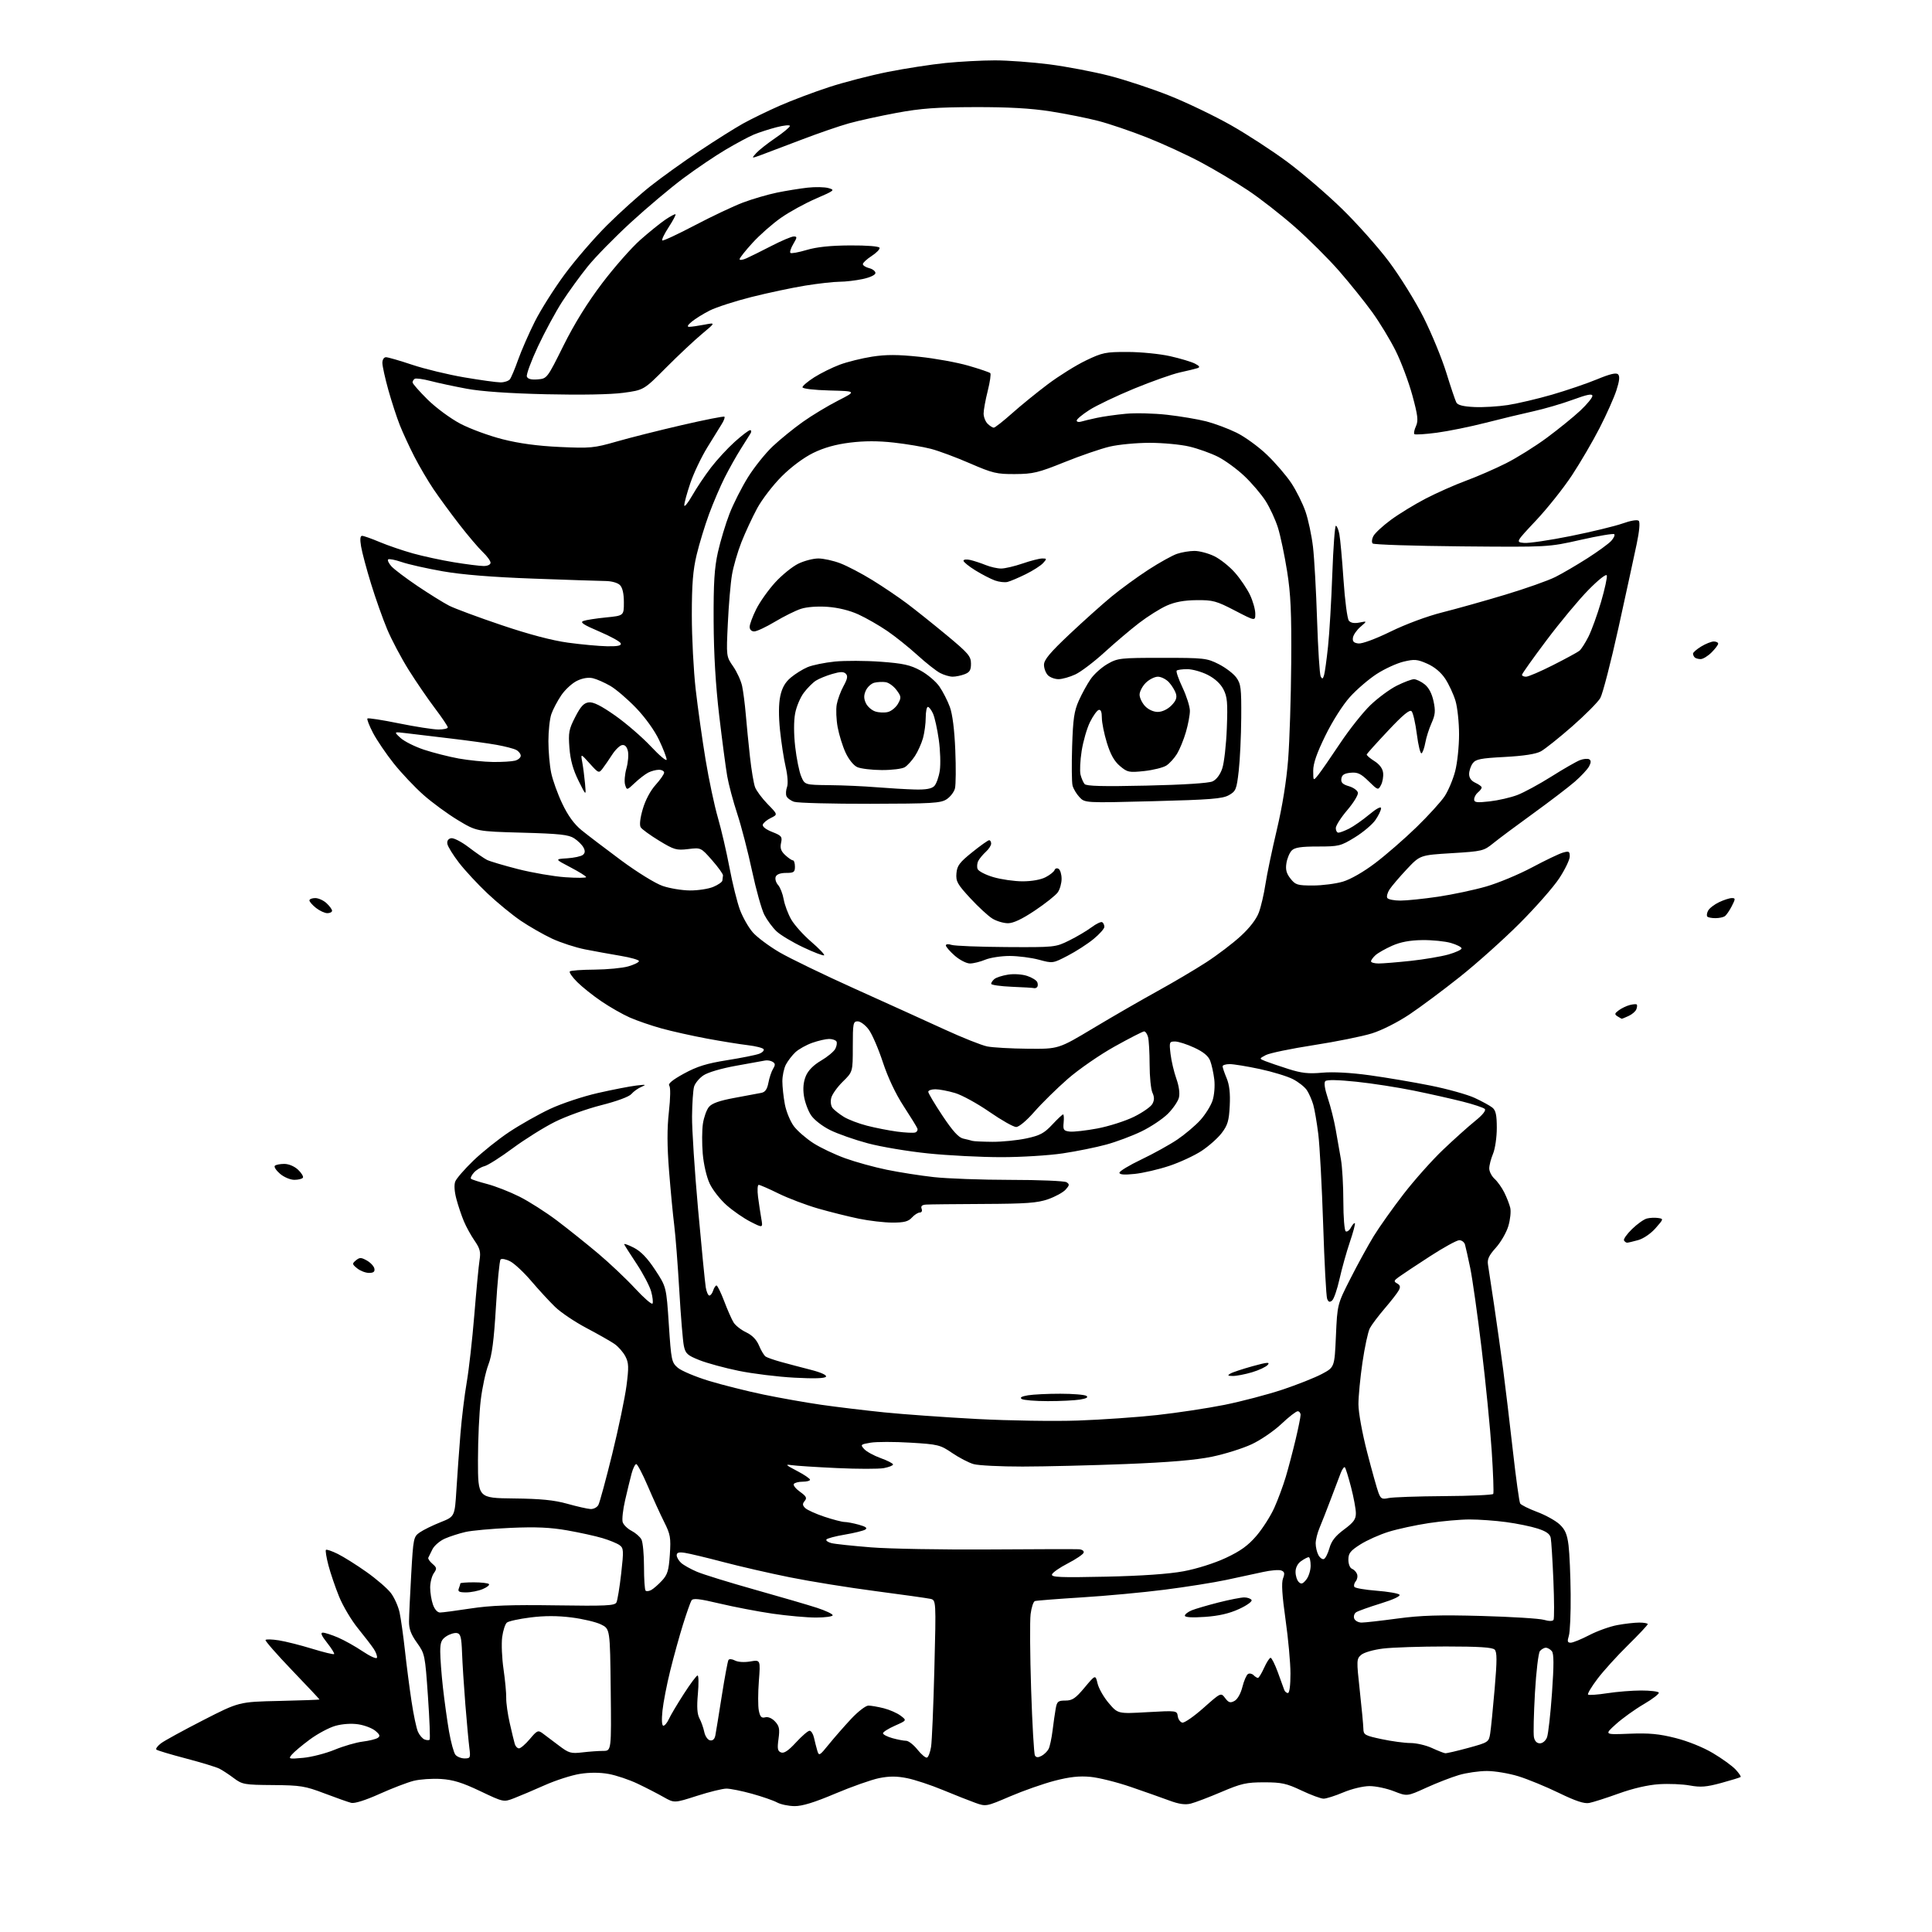 <?xml version="1.0" encoding="UTF-8" standalone="no"?>
<svg 
  version="1.1" 
  xmlns="http://www.w3.org/2000/svg" 
  xmlns:xlink="http://www.w3.org/1999/xlink" 
  xmlns:svg="http://www.w3.org/2000/svg"
  xmlns:rdf="http://www.w3.org/1999/02/22-rdf-syntax-ns#"
  xmlns:cc="http://creativecommons.org/ns#"
  xmlns:dc="http://purl.org/dc/elements/1.1/"
  viewBox="0 0 768 768"
  width="768"
  height="768"
>
<style>svg {background-color: white; }</style>"
<path stroke="none" fill="black" fill-rule="evenodd" d="M315.85,717.96C313.46,717.94 310.33,717.28 308.89,716.50C307.46,715.72 302.97,714.17 298.91,713.04C294.86,711.92 290.29,711.00 288.77,711.00C287.25,711.00 281.96,712.30 277.02,713.89C268.05,716.77 268.05,716.77 263.77,714.35C261.42,713.01 256.78,710.62 253.45,709.04C250.13,707.46 244.96,705.72 241.97,705.18C238.45,704.54 234.41,704.53 230.51,705.15C227.21,705.67 220.90,707.70 216.50,709.66C212.10,711.62 206.63,713.94 204.34,714.82C200.18,716.42 200.18,716.42 190.87,711.99C183.72,708.59 180.10,707.47 175.27,707.17C171.81,706.95 166.93,707.28 164.42,707.91C161.91,708.55 155.80,710.89 150.83,713.13C145.35,715.60 140.96,716.99 139.65,716.67C138.47,716.38 133.68,714.69 129.00,712.91C121.23,709.96 119.48,709.68 108.50,709.59C97.18,709.51 96.30,709.35 93.00,706.88C91.08,705.43 88.49,703.73 87.25,703.09C86.01,702.45 80.00,700.62 73.88,699.01C67.77,697.41 62.48,695.82 62.15,695.48C61.81,695.14 62.65,694.02 64.01,692.98C65.38,691.95 72.92,687.82 80.77,683.80C95.03,676.50 95.03,676.50 111.02,676.15C119.81,675.95 127.00,675.69 127.00,675.56C127.00,675.44 122.09,670.21 116.08,663.95C110.07,657.68 105.33,652.27 105.55,651.92C105.76,651.57 108.14,651.64 110.82,652.06C113.50,652.48 119.45,653.98 124.04,655.39C128.63,656.80 132.57,657.76 132.81,657.52C133.05,657.29 131.80,655.27 130.04,653.05C127.79,650.20 127.28,649.00 128.33,649.00C129.16,649.00 131.88,649.88 134.38,650.95C136.88,652.02 141.30,654.50 144.21,656.46C147.12,658.41 149.65,659.55 149.84,658.98C150.03,658.40 149.48,656.85 148.61,655.52C147.74,654.19 144.90,650.50 142.31,647.31C139.71,644.13 136.33,638.44 134.80,634.69C133.27,630.93 131.36,625.31 130.55,622.22C129.74,619.12 129.30,616.37 129.56,616.10C129.83,615.84 131.95,616.56 134.27,617.71C136.60,618.86 141.73,622.08 145.68,624.88C149.63,627.67 154.00,631.44 155.38,633.25C156.76,635.06 158.32,638.56 158.85,641.02C159.37,643.48 160.32,650.23 160.96,656.00C161.59,661.77 162.77,670.89 163.58,676.25C164.38,681.61 165.54,687.10 166.16,688.44C166.77,689.79 167.95,691.15 168.78,691.47C169.61,691.79 170.51,691.82 170.78,691.55C171.05,691.28 170.75,683.51 170.11,674.28C168.97,657.81 168.89,657.42 165.75,653.02C163.37,649.70 162.55,647.49 162.59,644.52C162.61,642.31 163.01,633.84 163.47,625.71C164.29,611.34 164.39,610.86 166.91,609.13C168.33,608.14 172.04,606.33 175.14,605.10C180.77,602.86 180.77,602.86 181.43,592.18C181.80,586.31 182.51,576.33 183.03,570.00C183.54,563.67 184.67,554.45 185.53,549.50C186.39,544.55 187.75,532.48 188.55,522.68C189.35,512.87 190.28,503.08 190.63,500.92C191.15,497.69 190.80,496.31 188.68,493.24C187.25,491.18 185.33,487.70 184.41,485.50C183.48,483.30 182.14,479.32 181.43,476.65C180.63,473.67 180.45,470.97 180.98,469.65C181.44,468.47 184.68,464.74 188.16,461.38C191.65,458.01 198.06,452.88 202.42,449.98C206.77,447.09 214.09,442.95 218.68,440.80C223.29,438.64 231.82,435.81 237.70,434.48C243.56,433.15 250.42,431.82 252.93,431.52C256.76,431.06 257.09,431.14 255.00,432.03C253.62,432.61 251.82,433.90 251.00,434.88C250.11,435.95 245.25,437.75 239.00,439.33C233.22,440.79 224.90,443.79 220.50,446.00C216.10,448.21 208.57,452.93 203.77,456.48C198.97,460.04 193.94,463.23 192.59,463.57C191.25,463.90 189.37,465.04 188.41,466.10C187.46,467.15 186.93,468.27 187.24,468.58C187.55,468.89 190.44,469.82 193.65,470.66C196.87,471.50 202.63,473.75 206.46,475.67C210.28,477.58 217.03,481.89 221.46,485.24C225.88,488.58 233.23,494.46 237.78,498.29C242.33,502.13 248.94,508.37 252.45,512.17C255.96,515.96 259.08,518.67 259.38,518.19C259.68,517.71 259.44,515.55 258.85,513.41C258.26,511.26 255.68,506.35 253.14,502.50C250.59,498.65 248.34,495.13 248.14,494.67C247.94,494.22 249.63,494.79 251.88,495.94C254.76,497.41 257.30,500.04 260.43,504.79C264.88,511.55 264.88,511.55 265.87,526.51C266.81,540.79 266.97,541.58 269.43,543.70C270.86,544.92 276.40,547.26 281.76,548.90C287.12,550.53 296.90,552.99 303.50,554.36C310.10,555.73 320.45,557.56 326.50,558.43C332.55,559.30 343.80,560.65 351.50,561.44C359.20,562.22 375.85,563.41 388.50,564.08C401.15,564.74 419.15,565.02 428.50,564.69C437.85,564.36 452.02,563.38 460.00,562.50C467.98,561.62 480.02,559.80 486.76,558.45C493.50,557.09 503.85,554.37 509.76,552.41C515.67,550.44 522.75,547.63 525.50,546.16C530.50,543.50 530.50,543.50 531.05,531.00C531.61,518.50 531.61,518.50 536.81,508.27C539.66,502.64 543.83,495.05 546.06,491.40C548.30,487.75 553.65,480.21 557.96,474.63C562.27,469.06 569.34,461.12 573.68,457.00C578.01,452.88 583.72,447.76 586.36,445.63C589.36,443.22 590.81,441.41 590.22,440.82C589.71,440.31 585.73,438.98 581.39,437.89C577.05,436.79 568.33,434.83 562.00,433.54C555.67,432.25 545.39,430.65 539.14,430.00C531.96,429.25 527.44,429.16 526.83,429.77C526.23,430.37 526.61,432.88 527.85,436.61C528.94,439.85 530.34,445.43 530.96,449.00C531.58,452.57 532.52,457.94 533.05,460.92C533.57,463.90 534.00,471.41 534.00,477.61C534.00,483.81 534.43,489.15 534.95,489.47C535.47,489.79 536.41,489.10 537.03,487.94C537.65,486.78 538.35,486.02 538.58,486.25C538.81,486.47 537.91,489.86 536.58,493.76C535.26,497.66 533.42,504.24 532.49,508.38C531.57,512.52 530.24,516.39 529.53,516.98C528.57,517.78 528.06,517.60 527.56,516.29C527.18,515.32 526.47,502.06 525.98,486.83C525.48,471.60 524.61,455.40 524.04,450.82C523.47,446.24 522.57,440.98 522.04,439.13C521.50,437.27 520.37,434.69 519.52,433.39C518.67,432.09 516.15,430.10 513.92,428.96C511.70,427.83 505.78,426.02 500.76,424.95C495.74,423.88 490.37,423.00 488.82,423.00C487.27,423.00 486.00,423.40 486.00,423.88C486.00,424.36 486.72,426.48 487.60,428.58C488.71,431.25 489.09,434.57 488.84,439.55C488.54,445.52 488.02,447.29 485.65,450.39C484.10,452.43 480.50,455.62 477.66,457.49C474.82,459.36 469.03,462.05 464.79,463.46C460.55,464.87 454.36,466.31 451.04,466.65C446.89,467.09 445.00,466.94 445.00,466.17C445.00,465.56 448.94,463.18 453.75,460.89C458.56,458.59 464.99,455.03 468.04,452.97C471.08,450.90 475.19,447.43 477.17,445.24C479.14,443.05 481.32,439.57 482.00,437.49C482.70,435.39 483.00,431.69 482.70,429.11C482.39,426.58 481.67,423.24 481.08,421.71C480.34,419.77 478.41,418.17 474.76,416.47C471.87,415.12 468.42,414.02 467.11,414.01C464.83,414.00 464.75,414.23 465.31,418.97C465.63,421.71 466.67,426.12 467.61,428.77C468.67,431.74 469.06,434.63 468.64,436.32C468.26,437.82 466.27,440.73 464.21,442.78C462.15,444.82 457.45,447.96 453.77,449.74C450.08,451.53 443.79,453.89 439.78,454.98C435.78,456.08 428.00,457.66 422.50,458.48C417.00,459.31 405.98,459.99 398.00,459.99C390.02,459.99 376.98,459.33 369.00,458.51C361.02,457.70 350.23,455.89 345.00,454.49C339.77,453.10 333.02,450.73 330.00,449.23C326.85,447.66 323.59,445.13 322.37,443.28C321.19,441.50 319.94,438.05 319.57,435.61C319.12,432.65 319.38,430.03 320.33,427.75C321.26,425.52 323.36,423.39 326.36,421.63C328.89,420.15 331.44,418.04 332.03,416.95C332.61,415.85 332.82,414.52 332.49,413.98C332.15,413.44 330.84,413.00 329.57,413.00C328.29,413.00 325.30,413.69 322.90,414.53C320.51,415.38 317.49,417.06 316.18,418.28C314.88,419.50 313.18,421.72 312.40,423.20C311.63,424.69 311.00,427.66 311.00,429.81C311.00,431.97 311.45,436.11 312.00,439.03C312.56,441.94 314.19,445.87 315.62,447.75C317.06,449.63 320.55,452.65 323.37,454.45C326.19,456.26 331.88,458.95 336.00,460.44C340.12,461.93 347.55,463.98 352.50,464.99C357.45,466.01 365.87,467.33 371.21,467.92C376.55,468.51 390.28,469.01 401.71,469.02C413.14,469.02 423.16,469.45 423.96,469.95C425.21,470.75 425.16,471.17 423.59,472.90C422.59,474.01 419.46,475.72 416.63,476.71C412.38,478.19 407.97,478.52 391.00,478.59C379.73,478.64 369.44,478.75 368.14,478.84C366.49,478.95 365.96,479.45 366.36,480.50C366.69,481.36 366.38,482.00 365.62,482.00C364.90,482.00 363.50,482.90 362.50,484.00C361.08,485.57 359.42,486.00 354.80,486.00C351.56,486.00 345.52,485.30 341.36,484.44C337.21,483.58 329.91,481.76 325.15,480.39C320.39,479.01 313.35,476.34 309.49,474.45C305.64,472.55 302.09,471.00 301.60,471.00C301.12,471.00 301.00,473.14 301.33,475.75C301.67,478.36 302.25,482.23 302.62,484.34C303.29,488.18 303.29,488.18 298.40,485.69C295.70,484.33 291.42,481.37 288.87,479.12C286.32,476.88 283.28,473.00 282.11,470.50C280.88,467.90 279.71,462.83 279.35,458.62C279.01,454.59 279.04,449.21 279.42,446.68C279.80,444.16 280.87,441.16 281.80,440.04C283.01,438.58 285.97,437.53 292.00,436.42C296.68,435.56 301.46,434.66 302.64,434.43C304.18,434.13 304.96,433.01 305.46,430.39C305.83,428.39 306.67,425.90 307.32,424.85C308.25,423.34 308.21,422.76 307.14,422.09C306.39,421.63 305.04,421.39 304.14,421.57C303.24,421.75 298.03,422.69 292.58,423.66C286.78,424.70 281.39,426.28 279.62,427.48C277.95,428.60 276.27,430.64 275.89,432.01C275.51,433.38 275.15,438.66 275.10,443.74C275.04,448.82 276.13,465.47 277.50,480.74C278.88,496.01 280.25,509.96 280.55,511.75C280.85,513.54 281.49,515.00 281.98,515.00C282.47,515.00 283.15,514.10 283.50,513.00C283.85,511.90 284.44,511.00 284.82,511.00C285.20,511.00 286.57,513.81 287.88,517.25C289.18,520.69 290.86,524.49 291.61,525.70C292.36,526.91 294.61,528.67 296.61,529.62C299.04,530.77 300.74,532.54 301.74,534.92C302.55,536.89 303.74,538.84 304.36,539.26C304.99,539.68 307.75,540.64 310.50,541.40C313.25,542.16 318.53,543.55 322.24,544.50C326.31,545.54 328.73,546.63 328.34,547.25C327.92,547.94 323.61,548.07 315.78,547.65C309.22,547.30 299.29,546.08 293.70,544.94C288.11,543.80 281.07,541.88 278.05,540.68C273.22,538.76 272.49,538.09 271.84,535.00C271.44,533.08 270.62,523.17 270.03,513.00C269.44,502.82 268.53,491.12 268.01,487.00C267.49,482.88 266.57,473.18 265.96,465.45C265.17,455.47 265.15,448.68 265.89,442.02C266.52,436.43 266.58,432.19 266.04,431.55C265.44,430.82 267.37,429.24 271.86,426.78C277.12,423.91 280.86,422.75 289.00,421.45C294.72,420.54 300.46,419.39 301.76,418.90C303.06,418.41 303.86,417.58 303.54,417.07C303.23,416.56 300.39,415.84 297.23,415.47C294.08,415.10 286.77,413.92 281.00,412.85C275.23,411.77 267.13,409.97 263.00,408.83C258.88,407.69 253.18,405.73 250.33,404.47C247.48,403.21 242.41,400.32 239.06,398.04C235.71,395.77 231.38,392.31 229.42,390.35C227.47,388.40 226.16,386.51 226.52,386.15C226.87,385.79 231.29,385.47 236.33,385.44C241.38,385.40 247.41,384.82 249.75,384.15C252.09,383.47 254.00,382.53 254.00,382.05C254.00,381.57 250.74,380.64 246.75,379.97C242.76,379.30 236.39,378.15 232.59,377.40C228.80,376.65 222.87,374.72 219.42,373.11C215.97,371.49 210.38,368.29 207.00,366.00C203.62,363.70 197.68,358.83 193.80,355.17C189.92,351.51 184.82,346.01 182.46,342.95C180.10,339.89 178.02,336.52 177.84,335.48C177.62,334.27 178.16,333.44 179.30,333.20C180.30,333.00 183.43,334.60 186.30,336.79C189.16,338.97 192.43,341.23 193.56,341.81C194.70,342.39 200.29,344.05 205.98,345.50C211.68,346.94 220.09,348.39 224.67,348.71C229.25,349.03 233.00,349.01 233.00,348.66C233.00,348.31 230.19,346.56 226.75,344.76C220.50,341.50 220.50,341.50 225.47,341.19C228.21,341.01 231.01,340.40 231.70,339.83C232.60,339.09 232.67,338.25 231.94,336.89C231.39,335.85 229.73,334.21 228.26,333.25C226.06,331.80 222.48,331.41 207.52,331.00C189.44,330.50 189.44,330.50 181.99,326.00C177.89,323.52 171.73,319.01 168.30,315.96C164.86,312.91 159.57,307.31 156.54,303.51C153.51,299.70 149.80,294.24 148.29,291.36C146.78,288.48 145.78,285.89 146.06,285.61C146.34,285.33 151.95,286.20 158.53,287.54C165.12,288.88 172.19,289.98 174.25,289.99C176.31,290.00 178.00,289.62 178.00,289.15C178.00,288.68 175.72,285.29 172.93,281.60C170.14,277.92 165.43,271.04 162.46,266.31C159.50,261.58 155.64,254.29 153.89,250.11C152.14,245.92 149.25,237.78 147.48,232.00C145.70,226.22 143.93,219.59 143.54,217.25C143.05,214.36 143.18,213.00 143.94,213.00C144.56,213.00 147.70,214.11 150.92,215.47C154.14,216.82 160.09,218.86 164.14,219.99C168.19,221.12 175.55,222.71 180.50,223.52C185.45,224.33 190.74,224.99 192.25,225.00C193.86,225.00 195.00,224.45 195.00,223.69C195.00,222.96 193.61,221.05 191.90,219.44C190.20,217.82 186.02,212.90 182.61,208.50C179.20,204.10 174.58,197.80 172.35,194.50C170.12,191.20 166.68,185.35 164.71,181.50C162.73,177.65 160.14,172.03 158.93,169.00C157.73,165.97 155.68,159.68 154.37,155.01C153.07,150.34 152.00,145.50 152.00,144.26C152.00,142.96 152.61,142.00 153.44,142.00C154.24,142.00 158.91,143.35 163.84,145.00C168.76,146.65 178.06,148.90 184.49,150.00C190.93,151.10 197.45,152.00 198.98,152.00C200.50,152.00 202.18,151.44 202.71,150.75C203.23,150.06 204.70,146.57 205.96,143.00C207.23,139.43 210.19,132.64 212.55,127.93C214.91,123.21 220.31,114.66 224.56,108.93C228.80,103.19 236.38,94.43 241.39,89.45C246.40,84.47 254.10,77.54 258.50,74.05C262.90,70.56 271.68,64.26 278.00,60.05C284.32,55.83 292.13,50.92 295.34,49.13C298.55,47.35 305.11,44.15 309.90,42.04C314.70,39.93 323.55,36.59 329.56,34.63C335.58,32.66 346.12,29.94 353.00,28.57C359.88,27.21 370.16,25.62 375.86,25.04C381.55,24.47 390.40,24.00 395.51,24.00C400.63,24.00 410.37,24.72 417.16,25.59C423.95,26.47 434.68,28.51 441.00,30.13C447.32,31.75 458.12,35.33 465.00,38.08C471.88,40.83 482.77,46.07 489.22,49.71C495.67,53.36 505.79,59.94 511.72,64.35C517.65,68.75 527.39,77.11 533.37,82.93C539.35,88.74 547.79,98.22 552.13,104.00C556.46,109.78 562.64,119.73 565.86,126.12C569.07,132.51 573.15,142.41 574.92,148.12C576.68,153.83 578.49,159.18 578.92,160.00C579.46,161.04 581.66,161.59 586.02,161.80C589.49,161.97 595.51,161.61 599.41,161.01C603.31,160.40 611.23,158.54 617.00,156.87C622.77,155.19 630.80,152.46 634.83,150.79C639.99,148.65 642.46,148.06 643.21,148.81C643.96,149.56 643.76,151.44 642.54,155.19C641.59,158.11 638.60,164.82 635.89,170.09C633.19,175.37 628.24,183.84 624.90,188.91C621.55,193.99 615.15,202.04 610.66,206.82C602.50,215.50 602.50,215.50 605.84,215.82C607.67,216.00 616.00,214.77 624.34,213.09C632.68,211.41 641.98,209.16 645.00,208.09C648.31,206.91 650.87,206.50 651.43,207.04C651.99,207.60 651.68,211.16 650.61,216.23C649.66,220.78 646.40,235.75 643.38,249.50C640.35,263.25 637.09,275.84 636.14,277.49C635.19,279.13 630.15,284.20 624.95,288.76C619.75,293.31 614.16,297.77 612.52,298.67C610.52,299.75 605.78,300.49 598.19,300.90C588.53,301.41 586.63,301.79 585.42,303.44C584.64,304.51 584.00,306.43 584.00,307.71C584.00,309.23 584.87,310.44 586.50,311.18C587.88,311.81 589.00,312.64 589.00,313.04C589.00,313.43 588.33,314.32 587.50,315.00C586.67,315.68 586.00,316.92 586.00,317.75C586.00,319.01 587.03,319.14 592.17,318.56C595.56,318.18 600.50,317.04 603.14,316.04C605.79,315.03 611.90,311.72 616.72,308.68C621.55,305.63 626.66,302.70 628.08,302.16C629.50,301.62 631.15,301.48 631.75,301.84C632.52,302.32 632.49,303.14 631.67,304.67C631.02,305.85 628.48,308.59 626.00,310.74C623.52,312.89 616.10,318.56 609.50,323.34C602.90,328.11 595.74,333.45 593.59,335.20C589.81,338.27 589.24,338.41 577.09,339.15C564.50,339.92 564.50,339.92 559.22,345.53C556.32,348.62 553.25,352.22 552.39,353.53C551.53,354.84 551.12,356.38 551.47,356.96C551.83,357.53 554.17,358.00 556.68,358.00C559.19,358.00 565.94,357.30 571.68,356.45C577.42,355.60 586.03,353.77 590.81,352.39C595.59,351.01 603.77,347.60 609.00,344.81C614.23,342.02 619.74,339.38 621.25,338.94C623.69,338.23 624.00,338.40 624.00,340.46C624.00,341.73 622.12,345.64 619.82,349.14C617.52,352.64 610.43,360.70 604.07,367.06C597.71,373.42 587.07,382.95 580.42,388.24C573.78,393.53 564.72,400.28 560.28,403.25C555.63,406.36 549.30,409.56 545.35,410.79C541.58,411.97 531.17,414.07 522.20,415.46C513.24,416.85 504.69,418.62 503.20,419.40C500.50,420.82 500.50,420.82 503.00,421.82C504.38,422.37 508.48,423.77 512.13,424.93C517.41,426.61 520.14,426.91 525.63,426.41C529.95,426.02 536.95,426.40 544.50,427.44C551.10,428.35 562.00,430.20 568.72,431.55C575.44,432.90 583.32,435.10 586.22,436.44C589.12,437.79 592.29,439.52 593.25,440.30C594.60,441.40 595.00,443.25 595.00,448.39C595.00,452.06 594.33,456.68 593.50,458.65C592.67,460.63 592.00,463.24 592.00,464.47C592.00,465.69 592.95,467.55 594.11,468.60C595.26,469.64 597.00,472.07 597.96,474.00C598.93,475.93 600.00,478.68 600.35,480.13C600.69,481.57 600.35,484.85 599.58,487.41C598.81,489.97 596.57,493.84 594.61,496.01C591.85,499.07 591.15,500.59 591.50,502.73C591.76,504.25 592.86,511.57 593.96,519.00C595.06,526.42 596.67,537.90 597.54,544.50C598.41,551.10 600.13,565.52 601.37,576.54C602.61,587.56 603.92,597.06 604.29,597.66C604.66,598.25 607.69,599.76 611.02,601.01C614.35,602.25 618.37,604.48 619.95,605.95C622.18,608.03 622.97,609.88 623.52,614.29C623.91,617.41 624.29,626.16 624.36,633.73C624.44,641.30 624.11,648.74 623.64,650.25C622.95,652.46 623.10,653.00 624.38,653.00C625.25,653.00 628.56,651.65 631.74,650.00C634.91,648.35 639.92,646.55 642.89,646.00C645.85,645.45 649.79,645.00 651.64,645.00C653.49,645.00 655.00,645.28 655.00,645.62C655.00,645.97 651.46,649.73 647.14,653.99C642.81,658.24 637.35,664.27 635.00,667.39C632.64,670.50 630.97,673.31 631.28,673.62C631.59,673.92 635.00,673.69 638.86,673.09C642.72,672.49 648.81,672.00 652.38,672.00C655.96,672.00 659.11,672.37 659.39,672.82C659.67,673.27 656.99,675.35 653.43,677.43C649.87,679.51 644.88,683.10 642.34,685.40C637.71,689.58 637.71,689.58 647.70,689.18C655.56,688.87 659.48,689.23 666.04,690.89C670.96,692.13 677.08,694.60 680.94,696.91C684.55,699.05 688.59,701.98 689.92,703.40C691.25,704.83 692.15,706.17 691.92,706.38C691.69,706.60 688.23,707.66 684.24,708.75C678.33,710.36 676.01,710.54 671.74,709.76C668.86,709.23 663.35,709.00 659.50,709.25C655.09,709.53 649.16,710.90 643.50,712.94C638.55,714.73 633.25,716.42 631.73,716.71C629.75,717.08 626.34,715.95 619.69,712.72C614.59,710.24 607.35,707.26 603.60,706.10C599.86,704.95 594.22,704.00 591.08,704.00C587.93,704.00 582.92,704.72 579.93,705.61C576.94,706.49 571.09,708.76 566.93,710.66C559.36,714.11 559.36,714.11 554.14,712.06C551.27,710.93 546.90,710.00 544.43,710.00C541.89,710.00 537.36,711.09 534.00,712.50C530.73,713.88 527.20,715.00 526.14,715.00C525.09,715.00 521.14,713.54 517.36,711.75C511.40,708.93 509.45,708.50 502.50,708.50C495.45,708.50 493.43,708.96 485.50,712.34C480.55,714.45 475.08,716.53 473.35,716.96C471.11,717.52 468.67,717.17 464.85,715.75C461.91,714.66 455.00,712.22 449.50,710.33C444.00,708.44 436.79,706.64 433.47,706.33C429.05,705.91 425.25,706.32 419.26,707.87C414.76,709.04 406.78,711.84 401.53,714.09C392.08,718.14 391.94,718.17 387.74,716.67C385.41,715.84 379.61,713.54 374.84,711.57C370.08,709.59 363.67,707.47 360.59,706.85C356.48,706.02 353.54,706.02 349.47,706.83C346.43,707.45 338.59,710.21 332.06,712.97C323.75,716.49 318.89,717.99 315.85,717.96zM120.50,698.77C123.80,698.47 129.43,697.03 133.00,695.56C136.57,694.09 141.59,692.63 144.15,692.32C146.70,692.00 149.40,691.34 150.15,690.85C151.22,690.14 151.03,689.56 149.21,688.03C147.95,686.98 144.89,685.81 142.42,685.44C139.71,685.03 136.11,685.27 133.35,686.04C130.84,686.74 126.25,689.19 123.14,691.49C120.04,693.78 116.83,696.48 116.00,697.49C114.57,699.23 114.77,699.29 120.50,698.77zM184.68,699.00C186.97,699.00 187.09,698.74 186.57,694.75C186.27,692.41 185.56,684.65 184.98,677.50C184.41,670.35 183.82,661.13 183.67,657.00C183.44,650.80 183.09,649.45 181.65,649.17C180.69,648.99 178.80,649.56 177.45,650.44C175.45,651.75 175.00,652.87 175.00,656.56C175.00,659.05 175.48,665.45 176.07,670.79C176.67,676.13 177.76,684.02 178.50,688.31C179.25,692.61 180.40,696.77 181.05,697.56C181.71,698.35 183.34,699.00 184.68,699.00zM368.49,698.67C369.03,698.49 369.76,696.58 370.11,694.42C370.46,692.26 371.05,678.25 371.43,663.28C372.12,636.07 372.12,636.07 369.81,635.56C368.54,635.28 358.73,633.90 348.00,632.49C337.27,631.09 321.98,628.62 314.00,627.01C306.02,625.41 294.10,622.67 287.50,620.93C280.90,619.19 274.04,617.55 272.25,617.28C269.85,616.91 269.00,617.16 269.00,618.24C269.00,619.04 269.79,620.40 270.75,621.27C271.71,622.14 274.52,623.72 277.00,624.78C279.48,625.84 289.82,629.04 300.00,631.90C310.18,634.76 321.31,638.01 324.75,639.13C328.19,640.25 331.00,641.58 331.00,642.08C331.00,642.59 328.02,643.00 324.38,643.00C320.74,643.00 312.97,642.30 307.13,641.46C301.28,640.61 291.81,638.79 286.07,637.43C277.89,635.49 275.48,635.23 274.87,636.22C274.44,636.91 272.92,641.23 271.49,645.81C270.06,650.39 267.78,658.62 266.43,664.10C265.07,669.58 263.68,676.75 263.34,680.03C262.96,683.69 263.09,686.00 263.70,686.00C264.24,686.00 265.22,684.82 265.88,683.37C266.53,681.93 269.19,677.44 271.79,673.41C274.38,669.37 276.86,666.05 277.29,666.03C277.73,666.01 277.78,669.30 277.42,673.34C276.95,678.55 277.13,681.37 278.05,683.09C278.76,684.41 279.62,686.85 279.96,688.49C280.31,690.16 281.32,691.63 282.25,691.81C283.35,692.02 284.08,691.33 284.37,689.82C284.62,688.54 285.76,681.48 286.92,674.13C288.08,666.78 289.27,660.37 289.57,659.88C289.88,659.38 291.01,659.47 292.14,660.07C293.32,660.70 295.84,660.87 298.23,660.46C302.31,659.77 302.31,659.77 301.66,668.27C301.30,672.95 301.29,678.21 301.64,679.97C302.15,682.48 302.69,683.05 304.18,682.66C305.33,682.36 306.88,683.02 308.10,684.33C309.78,686.13 310.01,687.30 309.47,691.25C308.93,695.15 309.11,696.11 310.49,696.63C311.67,697.09 313.43,695.90 316.42,692.64C318.77,690.09 321.19,688.00 321.82,688.00C322.45,688.00 323.23,689.24 323.57,690.75C323.90,692.26 324.49,694.56 324.87,695.86C325.55,698.13 325.74,698.02 329.52,693.36C331.68,690.69 335.67,686.14 338.37,683.25C341.08,680.36 344.15,678.00 345.20,678.00C346.25,678.00 349.00,678.48 351.31,679.06C353.61,679.64 356.62,680.96 358.00,682.00C360.50,683.89 360.50,683.89 355.75,685.99C353.14,687.15 351.00,688.50 351.00,689.00C351.00,689.50 352.69,690.37 354.75,690.95C356.81,691.52 359.27,691.99 360.21,691.99C361.15,692.00 363.17,693.57 364.71,695.50C366.24,697.42 367.94,698.85 368.49,698.67zM414.04,697.98C415.09,697.42 416.35,696.18 416.84,695.23C417.33,694.28 418.03,691.02 418.40,688.00C418.77,684.98 419.33,681.04 419.65,679.25C420.16,676.36 420.58,676.00 423.52,676.00C426.26,676.00 427.54,675.14 431.14,670.83C435.46,665.67 435.46,665.67 436.31,669.25C436.78,671.21 438.79,674.73 440.78,677.05C444.39,681.28 444.39,681.28 456.12,680.61C467.78,679.96 467.86,679.97 468.18,682.22C468.35,683.46 469.18,684.61 470.01,684.77C470.84,684.92 474.63,682.29 478.42,678.92C485.33,672.79 485.33,672.79 487.01,675.01C488.39,676.84 489.05,677.05 490.72,676.15C491.92,675.51 493.20,673.25 493.87,670.59C494.49,668.13 495.49,665.82 496.09,665.45C496.68,665.08 497.68,665.28 498.29,665.89C498.90,666.50 499.69,667.00 500.05,667.00C500.40,667.00 501.51,665.20 502.50,663.00C503.49,660.80 504.65,659.00 505.08,659.00C505.51,659.00 506.80,661.59 507.96,664.75C509.12,667.91 510.26,671.06 510.50,671.75C510.74,672.44 511.40,673.00 511.97,673.00C512.59,673.00 512.99,669.92 512.98,665.25C512.98,660.99 512.09,651.31 511.01,643.74C509.65,634.13 509.35,629.21 510.02,627.45C510.78,625.44 510.64,624.80 509.32,624.29C508.41,623.94 505.15,624.21 502.08,624.89C499.01,625.57 492.43,626.99 487.46,628.04C482.48,629.10 471.46,630.85 462.96,631.93C454.46,633.02 439.62,634.40 430.00,634.99C420.38,635.59 412.00,636.25 411.39,636.45C410.78,636.66 410.01,639.01 409.68,641.66C409.35,644.32 409.44,657.80 409.89,671.61C410.34,685.41 411.02,697.23 411.41,697.86C411.91,698.67 412.68,698.71 414.04,697.98zM231.50,696.60C234.25,696.28 237.97,696.01 239.77,696.01C243.04,696.00 243.04,696.00 242.77,671.75C242.50,647.50 242.50,647.50 238.90,645.74C236.93,644.77 231.64,643.52 227.15,642.96C221.61,642.26 216.40,642.26 210.87,642.96C206.39,643.52 202.17,644.44 201.49,645.01C200.81,645.57 199.97,648.17 199.62,650.79C199.28,653.41 199.52,659.14 200.16,663.52C200.80,667.91 201.28,673.08 201.23,675.00C201.19,676.92 201.82,681.42 202.64,685.00C203.45,688.58 204.35,692.29 204.63,693.25C204.91,694.21 205.67,695.00 206.32,695.00C206.97,695.00 208.90,693.33 210.62,691.29C213.49,687.87 213.89,687.69 215.72,689.04C216.81,689.84 219.68,692.01 222.10,693.84C226.12,696.90 226.93,697.14 231.50,696.60zM574.50,696.94C575.05,697.00 579.17,696.04 583.65,694.82C591.63,692.64 591.82,692.52 592.37,689.11C592.68,687.19 593.48,679.17 594.15,671.30C595.12,659.95 595.11,656.71 594.14,655.74C593.25,654.85 587.81,654.50 574.70,654.50C564.69,654.50 553.47,654.87 549.76,655.33C545.98,655.79 542.18,656.89 541.09,657.83C539.23,659.44 539.21,659.96 540.53,672.00C541.29,678.88 541.93,685.69 541.96,687.15C542.00,689.62 542.48,689.90 549.25,691.34C553.24,692.19 558.39,692.88 560.69,692.88C563.00,692.88 566.82,693.76 569.19,694.85C571.56,695.94 573.95,696.88 574.50,696.94zM612.14,693.00C613.23,693.00 614.44,691.98 614.96,690.61C615.46,689.30 616.35,681.36 616.94,672.97C617.73,661.72 617.71,657.36 616.88,656.36C616.26,655.61 615.19,655.00 614.50,655.00C613.81,655.00 612.75,655.60 612.14,656.33C611.54,657.05 610.65,664.50 610.17,672.86C609.69,681.23 609.50,689.18 609.76,690.54C610.07,692.13 610.91,693.00 612.14,693.00zM541.26,645.00C542.54,645.00 548.96,644.28 555.54,643.39C564.90,642.13 572.17,641.91 589.00,642.37C600.83,642.70 611.96,643.39 613.74,643.91C615.72,644.49 617.19,644.49 617.55,643.92C617.86,643.41 617.84,636.36 617.50,628.25C617.16,620.14 616.68,612.52 616.44,611.33C616.13,609.77 614.66,608.73 611.25,607.63C608.64,606.78 602.98,605.62 598.68,605.05C594.38,604.47 587.85,604.00 584.18,604.01C580.50,604.01 573.23,604.66 568.00,605.45C562.77,606.24 555.58,607.80 552.00,608.91C548.42,610.02 543.36,612.28 540.75,613.94C536.78,616.46 536.00,617.46 536.00,620.01C536.00,621.73 536.62,623.30 537.42,623.61C538.21,623.91 539.11,624.85 539.44,625.70C539.77,626.56 539.54,627.85 538.93,628.58C538.32,629.31 538.08,630.31 538.38,630.81C538.68,631.30 542.63,631.98 547.15,632.33C551.67,632.68 555.78,633.38 556.29,633.89C556.86,634.46 553.97,635.82 548.86,637.40C544.26,638.82 539.87,640.39 539.10,640.89C538.34,641.39 537.99,642.52 538.32,643.40C538.66,644.28 539.98,645.00 541.26,645.00zM478.95,642.74C473.85,643.09 471.00,642.92 471.00,642.26C471.00,641.70 472.24,640.74 473.75,640.12C475.26,639.51 480.06,638.11 484.41,637.00C488.76,635.90 493.35,635.00 494.60,635.00C495.86,635.00 497.17,635.46 497.51,636.02C497.87,636.59 495.65,638.19 492.52,639.62C488.61,641.41 484.46,642.36 478.95,642.74zM174.92,641.00C175.87,641.00 181.34,640.28 187.07,639.40C195.03,638.18 203.05,637.89 220.89,638.15C240.91,638.45 244.38,638.28 245.04,637.00C245.46,636.17 246.31,631.00 246.93,625.51C247.96,616.35 247.91,615.41 246.30,614.23C245.33,613.52 242.28,612.26 239.52,611.44C236.76,610.61 230.45,609.22 225.50,608.35C218.78,607.17 213.08,606.91 203.00,607.35C195.57,607.68 187.47,608.41 185.00,608.99C182.53,609.56 178.86,610.74 176.87,611.61C174.87,612.49 172.64,614.39 171.91,615.85C171.19,617.31 170.44,618.83 170.25,619.22C170.07,619.62 170.81,620.71 171.90,621.64C173.67,623.16 173.72,623.56 172.44,625.39C171.65,626.52 171.00,629.08 171.00,631.07C171.00,633.07 171.49,636.12 172.10,637.85C172.76,639.74 173.88,641.00 174.92,641.00zM185.28,633.00C182.50,633.00 181.91,632.67 182.39,631.42C182.73,630.55 183.00,629.65 183.00,629.42C183.00,629.19 185.40,629.00 188.33,629.00C191.27,629.00 193.97,629.31 194.35,629.68C194.73,630.06 193.62,630.96 191.90,631.68C190.18,632.41 187.20,633.00 185.28,633.00zM258.88,632.05C259.77,631.57 261.68,629.90 263.13,628.34C265.35,625.95 265.84,624.32 266.27,618.00C266.72,611.25 266.50,609.95 264.01,605.00C262.49,601.98 259.57,595.56 257.51,590.75C255.45,585.94 253.38,582.00 252.92,582.00C252.46,582.00 251.63,583.69 251.07,585.75C250.52,587.81 249.36,592.57 248.50,596.33C247.63,600.09 247.19,604.03 247.53,605.09C247.87,606.15 249.45,607.70 251.04,608.52C252.64,609.35 254.40,610.89 254.97,611.94C255.54,613.00 256.00,617.87 256.00,622.77C256.00,627.66 256.28,631.95 256.63,632.30C256.98,632.65 257.99,632.53 258.88,632.05zM519.25,627.94C520.21,626.75 521.00,624.25 521.00,622.39C521.00,620.53 520.65,619.00 520.22,619.00C519.79,619.00 518.44,619.70 517.22,620.56C515.84,621.52 515.00,623.16 515.00,624.86C515.00,626.37 515.56,628.16 516.25,628.85C517.25,629.85 517.85,629.67 519.25,627.94zM439.63,626.75C453.88,626.44 464.64,625.69 470.50,624.60C475.77,623.62 482.72,621.42 487.27,619.30C493.13,616.56 496.13,614.39 499.47,610.49C501.90,607.64 505.08,602.66 506.54,599.41C508.01,596.16 510.07,590.58 511.14,587.00C512.20,583.42 513.95,576.77 515.03,572.21C516.12,567.65 517.00,563.26 517.00,562.46C517.00,561.66 516.48,561.00 515.85,561.00C515.21,561.00 512.29,563.27 509.36,566.05C506.42,568.83 501.12,572.45 497.57,574.11C494.02,575.77 486.93,578.00 481.81,579.06C475.33,580.40 464.91,581.29 447.50,581.98C433.75,582.52 415.30,582.97 406.49,582.98C397.69,582.99 388.92,582.55 387.00,582.00C385.09,581.45 381.27,579.47 378.51,577.59C373.75,574.35 372.93,574.14 361.89,573.48C355.50,573.09 348.38,573.10 346.07,573.49C342.07,574.16 341.95,574.29 343.53,576.03C344.44,577.04 347.40,578.66 350.10,579.63C352.79,580.60 355.00,581.74 355.00,582.15C355.00,582.57 353.35,583.22 351.34,583.60C349.33,583.97 340.93,583.97 332.68,583.58C324.42,583.20 316.28,582.67 314.59,582.41C312.00,582.01 312.35,582.38 316.75,584.67C319.64,586.18 322.00,587.77 322.00,588.21C322.00,588.64 320.68,589.00 319.06,589.00C317.44,589.00 315.86,589.42 315.55,589.92C315.23,590.43 316.35,591.83 318.03,593.02C320.52,594.80 320.86,595.46 319.88,596.65C318.93,597.79 318.97,598.39 320.09,599.48C320.86,600.23 324.30,601.79 327.72,602.93C331.14,604.07 334.74,605.00 335.72,605.01C336.70,605.01 339.26,605.50 341.41,606.10C344.22,606.88 344.93,607.42 343.94,608.04C343.18,608.51 339.50,609.41 335.78,610.04C332.05,610.67 328.78,611.54 328.51,611.98C328.24,612.43 329.15,613.07 330.53,613.42C331.92,613.77 339.01,614.52 346.28,615.10C353.55,615.68 374.57,616.05 393.00,615.93C411.43,615.81 427.55,615.77 428.83,615.85C430.18,615.94 430.99,616.52 430.76,617.22C430.54,617.89 427.71,619.80 424.48,621.47C421.24,623.14 418.41,625.11 418.18,625.86C417.83,626.99 421.47,627.14 439.63,626.75zM526.24,619.75C526.85,619.55 527.85,617.61 528.46,615.44C529.27,612.55 530.82,610.57 534.28,608.00C538.10,605.17 539.00,603.93 538.98,601.50C538.97,599.85 538.11,595.20 537.06,591.16C536.01,587.12 534.91,583.57 534.60,583.27C534.30,582.97 533.55,584.02 532.93,585.61C532.32,587.20 530.54,591.88 528.99,596.00C527.44,600.12 525.46,605.17 524.59,607.22C523.71,609.26 523.00,612.10 523.00,613.53C523.00,614.96 523.48,617.03 524.07,618.13C524.65,619.22 525.63,619.96 526.24,619.75zM234.71,599.86C235.93,599.94 237.35,599.21 237.87,598.23C238.39,597.26 240.87,588.15 243.37,577.98C245.87,567.82 248.42,555.61 249.04,550.85C250.00,543.45 249.94,541.78 248.60,539.18C247.73,537.52 245.79,535.29 244.27,534.24C242.74,533.18 237.73,530.34 233.13,527.91C228.52,525.48 222.90,521.70 220.63,519.49C218.36,517.29 214.11,512.67 211.18,509.23C208.26,505.80 204.49,502.27 202.82,501.41C201.14,500.54 199.42,500.21 198.99,500.66C198.56,501.12 197.73,509.60 197.14,519.50C196.34,532.87 195.57,538.79 194.13,542.50C193.07,545.25 191.71,551.55 191.11,556.50C190.50,561.45 190.00,572.25 190.00,580.50C190.00,595.50 190.00,595.50 204.25,595.66C214.95,595.78 220.24,596.30 225.50,597.77C229.35,598.85 233.50,599.79 234.71,599.86zM551.98,595.50C553.61,595.15 563.54,594.80 574.04,594.73C584.53,594.67 593.33,594.27 593.59,593.86C593.84,593.45 593.57,585.77 592.98,576.80C592.39,567.84 590.58,549.48 588.95,536.00C587.33,522.52 585.29,508.12 584.43,504.00C583.57,499.88 582.64,495.71 582.36,494.75C582.09,493.79 581.07,493.00 580.09,493.00C579.11,493.00 573.85,495.89 568.41,499.42C562.96,502.95 557.43,506.62 556.13,507.56C554.03,509.08 553.95,509.39 555.38,510.19C556.61,510.88 556.77,511.56 556.03,512.94C555.49,513.96 552.97,517.19 550.44,520.14C547.91,523.09 545.25,526.62 544.53,528.00C543.81,529.38 542.50,535.46 541.61,541.51C540.72,547.57 540.00,555.09 540.00,558.21C540.00,561.45 541.49,569.65 543.46,577.28C545.36,584.64 547.39,591.90 547.97,593.41C548.88,595.81 549.39,596.07 551.98,595.50zM416.50,556.97C411.55,556.97 406.90,556.59 406.17,556.13C405.27,555.56 406.07,555.08 408.67,554.65C410.78,554.31 416.55,554.02 421.50,554.03C426.45,554.03 431.10,554.41 431.83,554.87C432.73,555.44 431.93,555.92 429.33,556.35C427.22,556.69 421.45,556.98 416.50,556.97zM490.07,546.97C488.04,546.95 487.83,546.75 489.06,546.03C489.92,545.52 493.90,544.20 497.90,543.09C503.67,541.50 504.93,541.38 503.97,542.54C503.30,543.34 500.48,544.67 497.70,545.50C494.91,546.32 491.48,546.99 490.07,546.97zM146.68,506.00C145.33,506.00 143.23,505.19 142.01,504.21C139.95,502.54 139.91,502.32 141.49,501.01C142.96,499.79 143.56,499.80 145.84,501.08C147.29,501.90 148.63,503.34 148.82,504.28C149.06,505.53 148.47,506.00 146.68,506.00zM646.81,493.99C646.43,494.00 645.87,493.60 645.57,493.11C645.26,492.62 646.70,490.57 648.76,488.57C650.82,486.56 653.47,484.68 654.65,484.38C655.83,484.08 657.83,483.98 659.09,484.17C661.36,484.50 661.34,484.55 658.11,488.23C656.22,490.38 653.29,492.38 651.17,492.97C649.15,493.53 647.19,493.99 646.81,493.99zM117.00,469.00C115.39,469.00 112.87,467.93 111.31,466.59C109.76,465.26 108.84,463.83 109.25,463.42C109.66,463.00 111.35,462.67 113.01,462.67C114.78,462.67 117.03,463.62 118.48,464.98C119.83,466.25 120.70,467.68 120.41,468.15C120.12,468.62 118.58,469.00 117.00,469.00zM394.50,453.89C398.35,453.91 404.42,453.30 407.99,452.54C413.41,451.38 415.09,450.48 418.27,447.07C420.36,444.83 422.31,443.00 422.60,443.00C422.89,443.00 422.99,444.46 422.81,446.25C422.53,449.14 422.80,449.53 425.24,449.82C426.75,449.99 431.70,449.43 436.24,448.58C440.78,447.72 447.31,445.64 450.75,443.95C454.18,442.26 457.49,439.95 458.10,438.81C458.91,437.31 458.91,436.09 458.10,434.33C457.50,433.00 456.99,427.99 456.99,423.20C456.98,418.42 456.70,413.49 456.37,412.25C456.04,411.01 455.33,410.00 454.81,410.00C454.28,410.00 449.01,412.70 443.10,415.99C437.14,419.31 428.81,425.07 424.42,428.91C420.07,432.72 414.11,438.58 411.19,441.92C408.10,445.46 405.07,448.00 403.94,448.00C402.87,448.00 398.09,445.29 393.32,441.99C388.54,438.68 382.39,435.30 379.64,434.49C376.89,433.67 373.37,433.00 371.82,433.00C370.27,433.00 369.00,433.45 369.00,434.01C369.00,434.57 371.55,438.85 374.66,443.53C378.74,449.65 381.06,452.20 382.91,452.61C384.34,452.92 385.95,453.33 386.50,453.51C387.05,453.69 390.65,453.86 394.50,453.89zM363.81,450.18C364.53,449.94 364.91,449.21 364.66,448.56C364.41,447.91 361.95,443.92 359.19,439.69C356.03,434.85 352.97,428.37 350.95,422.25C349.19,416.89 346.66,411.04 345.32,409.25C343.99,407.46 342.02,406.00 340.95,406.00C339.15,406.00 339.00,406.75 339.00,416.04C339.00,426.08 339.00,426.08 335.04,429.96C332.86,432.10 330.78,435.01 330.43,436.44C330.05,437.95 330.29,439.64 331.00,440.50C331.67,441.31 333.67,442.87 335.44,443.97C337.21,445.06 341.36,446.65 344.67,447.49C347.97,448.34 353.33,449.39 356.58,449.83C359.84,450.26 363.09,450.42 363.81,450.18zM408.64,416.89C420.78,417.00 420.78,417.00 434.64,408.69C442.26,404.12 453.68,397.53 460.00,394.05C466.32,390.57 475.10,385.39 479.50,382.53C483.90,379.68 490.06,375.00 493.18,372.13C496.77,368.84 499.44,365.37 500.42,362.71C501.28,360.40 502.45,355.35 503.03,351.50C503.61,347.65 505.65,337.90 507.56,329.84C509.78,320.45 511.40,310.38 512.06,301.84C512.63,294.50 513.18,277.25 513.28,263.50C513.42,243.51 513.10,236.20 511.64,227.06C510.64,220.76 509.01,213.00 508.02,209.81C507.02,206.62 504.80,201.81 503.08,199.12C501.35,196.43 497.56,191.98 494.64,189.22C491.72,186.46 487.02,183.03 484.19,181.59C481.35,180.16 476.22,178.32 472.77,177.51C469.32,176.69 462.23,176.03 457.00,176.03C451.77,176.03 444.62,176.71 441.11,177.54C437.59,178.37 429.49,181.15 423.11,183.73C412.73,187.91 410.65,188.41 403.50,188.45C396.22,188.50 394.61,188.11 385.59,184.20C380.15,181.83 373.17,179.23 370.09,178.43C367.02,177.62 360.38,176.50 355.35,175.94C349.06,175.23 343.59,175.24 337.85,175.95C332.16,176.66 327.51,177.97 323.24,180.06C319.46,181.92 314.49,185.62 310.72,189.39C307.28,192.83 302.90,198.53 300.98,202.07C299.07,205.61 296.26,211.65 294.74,215.50C293.22,219.35 291.52,225.20 290.97,228.50C290.41,231.80 289.67,240.45 289.33,247.73C288.69,260.95 288.69,260.95 291.44,264.91C292.95,267.09 294.55,270.59 295.00,272.69C295.45,274.78 296.11,279.88 296.46,284.00C296.80,288.12 297.56,295.74 298.13,300.91C298.70,306.09 299.61,311.49 300.14,312.91C300.68,314.34 302.94,317.37 305.16,319.65C309.21,323.79 309.21,323.79 306.43,325.15C304.90,325.89 303.46,327.08 303.23,327.79C302.97,328.57 304.46,329.73 306.95,330.71C310.69,332.18 311.03,332.60 310.48,335.07C310.03,337.13 310.44,338.33 312.13,339.91C313.37,341.06 314.74,342.00 315.19,342.00C315.63,342.00 316.00,343.12 316.00,344.50C316.00,346.69 315.57,347.00 312.47,347.00C310.21,347.00 308.72,347.56 308.35,348.54C308.02,349.38 308.45,350.85 309.29,351.79C310.14,352.73 311.14,355.30 311.53,357.50C311.91,359.70 313.26,363.30 314.52,365.50C315.78,367.70 319.36,371.69 322.47,374.36C325.57,377.03 327.88,379.45 327.60,379.74C327.31,380.02 323.57,378.60 319.29,376.57C315.00,374.54 310.22,371.67 308.66,370.19C307.10,368.71 304.93,365.77 303.84,363.65C302.75,361.53 300.54,353.65 298.94,346.15C297.34,338.64 294.70,328.45 293.07,323.50C291.44,318.55 289.64,311.80 289.07,308.50C288.50,305.20 287.07,294.40 285.90,284.50C284.48,272.45 283.74,260.05 283.68,247.00C283.61,231.67 283.98,225.79 285.38,219.50C286.37,215.10 288.43,208.24 289.97,204.26C291.51,200.29 294.83,193.73 297.34,189.70C299.85,185.68 304.29,180.14 307.20,177.40C310.12,174.66 315.47,170.31 319.10,167.73C322.73,165.15 329.03,161.35 333.10,159.27C340.50,155.50 340.50,155.50 329.75,155.22C323.53,155.05 319.00,154.52 319.00,153.94C319.00,153.40 321.12,151.61 323.70,149.97C326.29,148.33 330.84,146.08 333.83,144.96C336.81,143.85 342.58,142.42 346.64,141.78C352.26,140.91 356.78,140.92 365.42,141.82C371.68,142.47 380.46,144.07 384.92,145.36C389.39,146.65 393.32,147.99 393.65,148.32C393.99,148.65 393.53,151.85 392.63,155.42C391.73,158.99 391.00,163.02 391.00,164.38C391.00,165.74 391.71,167.56 392.57,168.43C393.44,169.29 394.54,170.00 395.03,170.00C395.52,170.00 398.75,167.47 402.21,164.39C405.67,161.30 412.10,156.07 416.50,152.76C420.90,149.45 427.71,145.20 431.64,143.31C438.25,140.14 439.48,139.88 448.30,139.91C453.53,139.92 461.12,140.68 465.16,141.59C469.20,142.50 473.62,143.83 475.00,144.54C476.88,145.52 477.13,145.97 476.00,146.35C475.18,146.62 472.02,147.39 469.00,148.05C465.98,148.72 457.77,151.63 450.77,154.51C443.77,157.40 435.79,161.21 433.02,162.99C430.26,164.76 428.00,166.64 428.00,167.17C428.00,167.70 428.79,167.90 429.75,167.60C430.71,167.31 433.52,166.64 436.00,166.11C438.48,165.57 443.65,164.84 447.50,164.48C451.35,164.11 458.77,164.30 464.00,164.89C469.23,165.48 476.20,166.66 479.50,167.50C482.80,168.35 488.20,170.36 491.50,171.98C494.80,173.59 500.25,177.54 503.60,180.75C506.96,183.96 511.33,189.04 513.32,192.04C515.31,195.04 517.85,200.14 518.96,203.37C520.07,206.59 521.40,212.89 521.93,217.37C522.46,221.84 523.19,234.95 523.56,246.50C523.94,258.05 524.58,268.14 525.00,268.91C525.60,270.03 525.88,269.93 526.33,268.41C526.65,267.36 527.36,262.23 527.91,257.00C528.47,251.78 529.23,238.84 529.61,228.25C529.99,217.66 530.63,209.00 531.03,209.00C531.42,209.00 532.04,210.46 532.40,212.25C532.76,214.04 533.51,222.22 534.06,230.44C534.61,238.65 535.57,245.98 536.19,246.73C536.93,247.63 538.37,247.88 540.41,247.47C543.50,246.85 543.50,246.85 540.81,249.17C539.32,250.45 537.97,252.40 537.81,253.50C537.58,254.99 538.14,255.57 540.00,255.79C541.46,255.96 546.79,253.99 552.81,251.05C558.81,248.11 567.37,244.93 573.31,243.44C578.91,242.03 590.18,238.87 598.34,236.41C606.51,233.95 615.51,230.77 618.34,229.33C621.18,227.90 626.91,224.54 631.09,221.87C635.26,219.20 639.50,216.11 640.50,215.00C641.50,213.89 642.04,212.70 641.69,212.35C641.34,212.01 635.31,213.02 628.28,214.61C615.50,217.50 615.50,217.50 581.00,217.19C562.02,217.02 546.12,216.50 545.66,216.05C545.19,215.59 545.33,214.25 545.97,213.06C546.60,211.88 549.73,208.99 552.92,206.64C556.11,204.29 562.31,200.50 566.69,198.22C571.08,195.94 578.29,192.74 582.73,191.10C587.16,189.47 594.34,186.34 598.67,184.16C603.01,181.98 610.34,177.40 614.96,173.97C619.59,170.54 625.54,165.71 628.19,163.23C630.83,160.75 633.00,158.12 633.00,157.39C633.00,156.40 630.97,156.79 625.25,158.89C620.99,160.46 613.90,162.53 609.50,163.50C605.10,164.47 596.55,166.53 590.50,168.08C584.45,169.63 575.74,171.40 571.15,172.01C566.55,172.62 562.54,172.87 562.23,172.57C561.93,172.26 562.21,170.83 562.87,169.40C563.86,167.21 563.62,165.20 561.43,157.14C559.98,151.84 557.01,143.90 554.82,139.50C552.63,135.10 548.43,128.17 545.48,124.10C542.54,120.03 536.64,112.69 532.38,107.79C528.11,102.90 520.17,94.98 514.72,90.20C509.28,85.41 500.93,78.90 496.16,75.71C491.40,72.53 483.00,67.52 477.50,64.58C472.00,61.63 462.32,57.17 456.00,54.67C449.68,52.17 440.95,49.20 436.62,48.08C432.29,46.95 423.74,45.24 417.62,44.28C409.77,43.05 400.92,42.55 387.50,42.58C372.31,42.62 366.09,43.08 356.50,44.85C349.90,46.07 341.35,47.95 337.50,49.02C333.65,50.09 325.10,53.04 318.50,55.57C311.90,58.10 304.74,60.81 302.58,61.60C298.66,63.03 298.66,63.03 300.58,60.89C301.64,59.72 305.09,56.99 308.25,54.84C311.41,52.69 314.00,50.53 314.00,50.06C314.00,49.58 311.58,49.82 308.63,50.59C305.67,51.36 301.63,52.67 299.65,53.50C297.66,54.33 292.66,57.01 288.52,59.46C284.38,61.90 276.83,67.00 271.75,70.78C266.66,74.56 257.25,82.48 250.83,88.37C244.41,94.26 236.68,102.14 233.65,105.90C230.62,109.65 226.04,115.97 223.46,119.95C220.89,123.93 216.56,131.94 213.84,137.74C211.12,143.55 209.14,148.93 209.44,149.71C209.81,150.66 211.20,151.02 213.73,150.81C217.46,150.50 217.49,150.47 224.01,137.35C228.35,128.64 233.53,120.28 239.37,112.58C244.22,106.19 251.03,98.46 254.50,95.39C257.97,92.32 262.46,88.69 264.48,87.32C266.50,85.95 268.32,84.99 268.53,85.19C268.73,85.40 267.51,87.70 265.81,90.31C264.11,92.92 262.96,95.29 263.25,95.58C263.53,95.87 269.33,93.17 276.13,89.60C282.94,86.02 291.60,81.93 295.38,80.50C299.17,79.08 305.25,77.31 308.88,76.56C312.52,75.82 317.98,74.94 321.00,74.60C324.02,74.26 327.78,74.33 329.34,74.77C332.03,75.52 331.76,75.74 324.34,78.95C320.03,80.81 313.76,84.25 310.41,86.61C307.05,88.96 301.99,93.42 299.16,96.52C296.32,99.62 294.00,102.55 294.00,103.03C294.00,103.51 295.24,103.35 296.75,102.67C298.26,101.99 302.75,99.77 306.73,97.72C310.70,95.67 314.66,94.00 315.53,94.00C316.93,94.00 316.92,94.33 315.36,96.97C314.39,98.60 313.87,100.20 314.20,100.53C314.52,100.85 317.42,100.33 320.64,99.37C324.65,98.18 330.11,97.60 337.91,97.56C344.68,97.52 349.45,97.91 349.64,98.50C349.83,99.05 348.40,100.52 346.49,101.76C344.57,103.00 343.00,104.46 343.00,104.99C343.00,105.52 344.12,106.24 345.50,106.59C346.88,106.93 348.00,107.81 348.00,108.53C348.00,109.29 345.89,110.29 342.95,110.92C340.17,111.51 336.01,112.00 333.70,112.00C331.39,112.01 325.24,112.70 320.04,113.54C314.84,114.39 305.22,116.43 298.67,118.08C292.11,119.74 284.67,122.15 282.12,123.44C279.57,124.73 276.36,126.72 274.99,127.86C273.31,129.26 272.99,129.93 274.00,129.92C274.82,129.92 277.52,129.53 280.00,129.06C284.50,128.20 284.50,128.20 279.00,132.79C275.98,135.31 269.54,141.35 264.71,146.21C255.92,155.05 255.92,155.05 247.77,156.15C242.75,156.83 230.94,157.04 217.06,156.72C202.37,156.38 191.36,155.61 185.50,154.52C180.56,153.60 174.09,152.22 171.13,151.44C168.16,150.67 165.35,150.28 164.87,150.58C164.39,150.88 164.00,151.52 164.00,152.02C164.00,152.51 166.69,155.57 169.98,158.83C173.33,162.13 179.08,166.37 183.01,168.44C186.88,170.47 194.43,173.25 199.77,174.60C206.37,176.28 213.69,177.27 222.51,177.68C234.69,178.24 236.14,178.10 245.01,175.55C250.23,174.04 261.93,171.10 271.00,169.00C280.07,166.90 287.71,165.39 287.97,165.65C288.23,165.90 287.78,167.17 286.97,168.46C286.16,169.76 283.55,173.98 281.17,177.85C278.79,181.72 275.75,188.10 274.42,192.04C273.09,195.97 272.00,199.94 272.01,200.85C272.01,201.76 273.43,200.03 275.16,197.00C276.89,193.97 280.24,188.97 282.61,185.88C284.98,182.79 289.23,178.18 292.07,175.63C294.90,173.08 297.64,171.00 298.17,171.00C298.69,171.00 298.78,171.56 298.37,172.25C297.95,172.94 296.19,175.75 294.44,178.50C292.70,181.25 289.84,186.35 288.08,189.83C286.33,193.31 283.53,199.84 281.87,204.33C280.22,208.82 277.99,216.10 276.94,220.50C275.46,226.66 275.01,232.17 275.01,244.50C275.01,253.30 275.70,266.57 276.54,274.00C277.39,281.43 279.16,294.02 280.48,302.00C281.80,309.98 284.00,320.32 285.36,325.00C286.72,329.68 288.80,338.62 289.98,344.88C291.16,351.14 293.04,358.71 294.16,361.71C295.29,364.71 297.58,368.74 299.27,370.66C300.96,372.58 305.71,376.12 309.83,378.54C313.96,380.95 327.49,387.50 339.92,393.10C352.34,398.69 368.33,405.95 375.46,409.22C382.59,412.50 390.24,415.54 392.46,415.98C394.68,416.42 401.96,416.83 408.64,416.89zM644.70,404.98C644.59,404.98 643.83,404.54 643.00,404.02C641.72,403.21 641.79,402.87 643.50,401.60C644.60,400.79 646.57,399.85 647.87,399.51C649.17,399.18 650.42,399.09 650.64,399.31C650.86,399.53 650.79,400.39 650.47,401.22C650.15,402.05 648.77,403.24 647.40,403.86C646.03,404.49 644.81,404.99 644.70,404.98zM411.08,392.80C410.76,392.68 406.79,392.44 402.25,392.26C397.71,392.07 394.00,391.54 394.00,391.08C394.00,390.62 394.58,389.76 395.30,389.17C396.01,388.57 398.44,387.79 400.70,387.43C403.02,387.06 406.32,387.28 408.31,387.94C410.24,388.57 412.06,389.71 412.34,390.45C412.63,391.20 412.59,392.07 412.26,392.40C411.94,392.73 411.40,392.91 411.08,392.80zM385.57,383.00C384.19,383.00 381.48,381.60 379.53,379.90C377.59,378.19 376.00,376.36 376.00,375.83C376.00,375.28 376.96,375.18 378.25,375.61C379.49,376.02 389.27,376.40 400.00,376.47C419.30,376.58 419.56,376.56 425.00,373.87C428.02,372.38 432.03,370.01 433.90,368.61C435.77,367.21 437.68,366.30 438.15,366.59C438.62,366.88 439.00,367.71 439.00,368.44C439.00,369.16 437.07,371.34 434.70,373.28C432.34,375.22 427.72,378.20 424.45,379.90C418.52,382.98 418.48,382.99 413.00,381.51C409.98,380.69 404.74,380.02 401.37,380.01C398.00,380.01 393.63,380.68 391.65,381.50C389.68,382.32 386.94,383.00 385.57,383.00zM548.04,383.00C549.71,383.00 555.45,382.53 560.79,381.96C566.13,381.38 572.86,380.24 575.75,379.43C578.64,378.61 581.00,377.52 581.00,377.01C581.00,376.50 579.09,375.52 576.75,374.84C574.41,374.16 569.29,373.65 565.36,373.70C560.43,373.77 556.74,374.46 553.40,375.94C550.75,377.12 547.77,378.80 546.79,379.69C545.80,380.58 545.00,381.69 545.00,382.15C545.00,382.62 546.37,383.00 548.04,383.00zM400.67,367.00C398.92,366.99 396.15,366.17 394.50,365.16C392.85,364.15 388.89,360.50 385.70,357.05C380.57,351.50 379.93,350.35 380.20,347.17C380.45,344.13 381.42,342.83 386.45,338.79C389.72,336.15 392.76,334.00 393.20,334.00C393.64,334.00 394.00,334.61 394.00,335.35C394.00,336.08 393.06,337.54 391.91,338.58C390.76,339.63 389.41,341.24 388.91,342.17C388.41,343.10 388.28,344.56 388.61,345.43C388.94,346.30 391.76,347.76 394.86,348.67C397.96,349.58 403.20,350.34 406.50,350.34C410.15,350.34 413.74,349.70 415.66,348.69C417.40,347.79 419.00,346.50 419.22,345.84C419.44,345.19 420.15,344.98 420.81,345.38C421.46,345.79 422.00,347.57 422.00,349.34C422.00,351.11 421.32,353.53 420.49,354.71C419.66,355.90 415.57,359.15 411.40,361.94C406.27,365.37 402.81,367.00 400.67,367.00zM681.92,364.98C680.50,364.99 679.05,364.72 678.70,364.37C678.35,364.02 678.49,362.95 679.00,362.00C679.51,361.04 681.48,359.53 683.37,358.63C685.26,357.73 687.53,357.00 688.43,357.00C689.92,357.00 689.91,357.27 688.39,360.25C687.47,362.04 686.22,363.83 685.61,364.23C685.00,364.64 683.34,364.98 681.92,364.98zM130.13,363.00C129.11,363.00 127.08,362.07 125.63,360.93C124.19,359.79 123.00,358.44 123.00,357.93C123.00,357.42 124.04,357.00 125.31,357.00C126.58,357.00 128.61,357.92 129.81,359.04C131.02,360.16 132.00,361.51 132.00,362.04C132.00,362.57 131.16,363.00 130.13,363.00zM274.28,353.97C277.46,353.99 281.62,353.35 283.53,352.55C285.44,351.75 287.07,350.63 287.15,350.05C287.23,349.47 287.35,348.55 287.40,348.00C287.45,347.45 285.50,344.73 283.06,341.95C278.62,336.90 278.62,336.90 273.56,337.52C268.91,338.08 267.97,337.81 262.03,334.20C258.48,332.03 255.17,329.64 254.69,328.87C254.14,328.00 254.45,325.24 255.51,321.62C256.54,318.08 258.55,314.29 260.60,312.02C262.47,309.95 264.00,307.75 264.00,307.13C264.00,306.51 263.07,306.00 261.93,306.00C260.80,306.00 258.89,306.50 257.68,307.12C256.48,307.74 254.08,309.58 252.35,311.22C249.22,314.18 249.19,314.18 248.50,312.00C248.11,310.78 248.35,307.83 249.02,305.44C249.69,303.04 249.94,299.91 249.58,298.47C249.15,296.75 248.36,295.98 247.25,296.19C246.33,296.37 244.56,298.09 243.33,300.01C242.09,301.93 240.39,304.40 239.55,305.50C238.06,307.45 237.94,307.41 234.42,303.50C230.81,299.50 230.81,299.50 231.46,303.00C231.81,304.93 232.31,308.75 232.56,311.50C233.02,316.50 233.02,316.50 229.96,310.33C227.80,305.98 226.74,302.15 226.36,297.33C225.89,291.21 226.13,289.93 228.67,285.00C230.85,280.75 232.09,279.43 234.08,279.20C235.89,278.99 238.99,280.55 244.58,284.48C248.93,287.55 255.31,293.06 258.75,296.73C262.19,300.40 265.00,302.75 265.00,301.95C265.00,301.15 263.65,297.65 262.00,294.17C260.22,290.40 256.51,285.24 252.85,281.42C249.46,277.90 244.85,273.95 242.60,272.65C240.34,271.35 237.25,269.98 235.71,269.61C233.93,269.19 231.65,269.54 229.42,270.61C227.49,271.52 224.65,274.12 223.11,276.39C221.58,278.65 219.80,282.03 219.16,283.90C218.52,285.77 218.00,290.58 218.00,294.60C218.00,298.62 218.49,304.29 219.10,307.20C219.70,310.12 221.69,315.65 223.53,319.50C225.79,324.25 228.25,327.63 231.18,330.02C233.56,331.96 240.62,337.33 246.87,341.97C253.25,346.69 260.49,351.17 263.37,352.16C266.19,353.14 271.10,353.95 274.28,353.97zM521.89,352.00C525.60,352.00 530.96,351.31 533.80,350.47C536.90,349.55 542.07,346.58 546.73,343.04C551.00,339.80 558.36,333.40 563.08,328.81C567.80,324.22 572.84,318.68 574.29,316.48C575.73,314.29 577.61,309.82 578.46,306.54C579.31,303.26 580.00,296.70 580.00,291.95C580.00,287.20 579.36,281.18 578.57,278.56C577.78,275.95 575.95,272.01 574.50,269.81C572.79,267.24 570.26,265.12 567.35,263.83C563.38,262.07 562.26,261.98 557.92,263.02C555.22,263.67 550.41,265.87 547.25,267.92C544.09,269.97 539.30,274.08 536.61,277.07C533.78,280.20 529.66,286.69 526.86,292.41C523.42,299.43 522.01,303.52 522.02,306.41C522.04,310.50 522.04,310.50 524.05,308.00C525.15,306.62 529.04,301.00 532.70,295.50C536.36,290.00 541.78,283.16 544.76,280.30C547.74,277.44 552.47,273.95 555.28,272.55C558.09,271.15 561.14,270.00 562.06,270.00C562.98,270.00 564.88,270.90 566.29,272.01C567.95,273.32 569.19,275.67 569.85,278.73C570.68,282.62 570.54,284.14 569.05,287.47C568.06,289.69 566.95,293.17 566.59,295.21C566.22,297.26 565.55,299.16 565.09,299.45C564.63,299.73 563.79,296.32 563.22,291.88C562.65,287.43 561.71,283.31 561.12,282.72C560.36,281.96 557.65,284.21 551.78,290.47C547.22,295.31 543.41,299.56 543.29,299.89C543.18,300.23 544.53,301.41 546.29,302.51C548.37,303.82 549.61,305.47 549.81,307.21C549.98,308.69 549.60,310.87 548.97,312.06C547.83,314.19 547.76,314.17 544.04,310.54C540.94,307.51 539.66,306.91 536.88,307.18C534.38,307.42 533.42,308.03 533.21,309.53C532.99,311.07 533.71,311.80 536.21,312.53C538.02,313.06 539.63,314.23 539.79,315.11C539.96,316.00 538.05,319.12 535.55,322.05C533.05,324.98 531.00,328.19 531.00,329.19C531.00,330.19 531.47,331.00 532.05,331.00C532.63,331.00 534.54,330.27 536.30,329.39C538.06,328.50 541.64,326.00 544.25,323.83C547.14,321.42 549.00,320.43 549.00,321.29C549.00,322.07 547.99,324.17 546.75,325.97C545.51,327.76 541.84,330.86 538.58,332.86C532.95,336.32 532.23,336.50 523.87,336.50C517.21,336.50 514.69,336.88 513.50,338.07C512.64,338.93 511.68,341.18 511.38,343.07C510.96,345.65 511.35,347.18 512.98,349.25C514.96,351.76 515.72,352.00 521.89,352.00zM345.93,319.52C330.68,319.55 317.08,319.19 315.69,318.73C314.31,318.27 312.92,317.24 312.62,316.45C312.31,315.65 312.42,314.03 312.86,312.84C313.32,311.59 313.10,308.25 312.32,304.89C311.58,301.70 310.57,295.13 310.07,290.30C309.49,284.68 309.52,279.79 310.16,276.77C310.86,273.43 312.08,271.27 314.33,269.37C316.07,267.90 319.07,266.03 321.00,265.21C322.93,264.39 327.81,263.39 331.86,262.98C335.90,262.58 344.11,262.61 350.09,263.05C359.07,263.71 361.83,264.33 365.94,266.56C368.68,268.05 372.04,270.90 373.42,272.89C374.79,274.87 376.66,278.52 377.57,281.00C378.63,283.88 379.41,290.05 379.74,298.17C380.03,305.13 379.97,311.99 379.61,313.40C379.26,314.82 377.77,316.76 376.30,317.72C373.94,319.27 370.55,319.47 345.93,319.52zM458.38,318.49C431.25,319.19 431.25,319.19 429.09,316.86C427.90,315.59 426.66,313.51 426.35,312.24C426.03,310.98 425.96,304.00 426.19,296.72C426.54,285.77 426.99,282.64 428.85,278.50C430.08,275.75 432.20,271.89 433.56,269.93C434.92,267.96 437.93,265.26 440.26,263.93C444.31,261.61 445.31,261.50 462.00,261.50C478.68,261.50 479.73,261.62 484.45,264.00C487.17,265.38 490.32,267.77 491.45,269.33C493.28,271.85 493.49,273.54 493.41,285.33C493.36,292.57 492.91,302.08 492.41,306.45C491.57,313.82 491.28,314.52 488.50,316.09C485.98,317.52 481.18,317.90 458.38,318.49zM363.68,313.84C368.03,313.95 370.30,313.55 371.37,312.49C372.20,311.66 373.19,308.89 373.58,306.34C373.96,303.79 373.78,298.24 373.18,294.00C372.58,289.76 371.55,285.10 370.88,283.65C370.22,282.19 369.30,281.00 368.84,281.00C368.38,281.00 368.00,282.91 367.99,285.25C367.99,287.59 367.50,291.25 366.91,293.40C366.31,295.54 364.87,298.76 363.70,300.54C362.53,302.33 360.72,304.32 359.68,304.97C358.64,305.62 354.52,306.13 350.52,306.11C346.52,306.09 342.13,305.56 340.75,304.93C339.30,304.27 337.34,301.83 336.11,299.14C334.93,296.59 333.53,292.05 332.98,289.06C332.43,286.07 332.26,282.02 332.61,280.06C332.96,278.10 334.17,274.81 335.31,272.74C336.88,269.89 337.10,268.70 336.22,267.82C335.34,266.94 334.03,266.97 330.78,267.92C328.43,268.61 325.52,269.80 324.32,270.57C323.12,271.33 320.98,273.47 319.57,275.33C318.15,277.18 316.58,280.90 316.08,283.60C315.51,286.61 315.52,291.71 316.10,296.83C316.62,301.41 317.68,306.70 318.47,308.58C319.90,312.00 319.90,312.00 329.70,312.11C335.09,312.16 343.55,312.54 348.50,312.95C353.45,313.35 360.28,313.75 363.68,313.84zM455.80,312.29C470.37,311.97 480.46,311.32 482.00,310.62C483.55,309.91 485.02,307.96 485.86,305.49C486.61,303.29 487.43,296.10 487.68,289.50C488.07,279.26 487.87,276.99 486.32,274.00C485.16,271.77 482.88,269.68 480.04,268.25C477.58,267.01 473.95,266.00 471.95,266.00C469.96,266.00 468.07,266.26 467.75,266.58C467.43,266.91 468.48,269.94 470.08,273.33C471.69,276.73 473.00,280.88 473.00,282.57C473.00,284.26 472.28,288.08 471.40,291.07C470.53,294.06 468.94,297.92 467.89,299.65C466.83,301.38 464.93,303.47 463.67,304.30C462.41,305.12 458.45,306.11 454.88,306.50C448.80,307.15 448.18,307.02 445.21,304.52C442.96,302.63 441.45,299.94 440.02,295.32C438.91,291.73 438.00,287.22 438.00,285.31C438.00,282.99 437.58,281.96 436.75,282.21C436.06,282.42 434.50,284.59 433.29,287.04C432.07,289.50 430.59,294.64 429.98,298.47C429.38,302.30 429.18,306.57 429.53,307.96C429.88,309.35 430.60,311.01 431.13,311.66C431.84,312.51 438.40,312.68 455.80,312.29zM196.00,302.90C199.57,302.94 203.51,302.70 204.75,302.37C205.99,302.04 207.00,301.16 207.00,300.42C207.00,299.68 206.20,298.64 205.22,298.12C204.25,297.60 200.76,296.69 197.47,296.10C194.19,295.50 185.88,294.36 179.00,293.55C172.12,292.74 164.25,291.80 161.50,291.46C156.50,290.85 156.50,290.85 159.19,293.32C160.66,294.68 164.86,296.79 168.52,298.01C172.18,299.22 178.39,300.80 182.33,301.52C186.28,302.23 192.43,302.85 196.00,302.90zM353.00,283.02C354.38,282.66 356.17,281.17 356.98,279.72C358.33,277.31 358.28,276.85 356.38,274.30C355.24,272.76 353.29,271.35 352.05,271.17C350.81,270.98 348.79,271.09 347.57,271.39C346.34,271.70 344.83,273.09 344.19,274.48C343.34,276.35 343.33,277.63 344.17,279.46C344.78,280.82 346.46,282.32 347.89,282.80C349.33,283.29 351.62,283.38 353.00,283.02zM460.22,283.00C461.95,283.00 464.09,282.00 465.61,280.48C467.45,278.64 467.94,277.37 467.45,275.73C467.07,274.51 465.84,272.49 464.71,271.25C463.58,270.01 461.58,269.00 460.28,269.00C458.98,269.00 456.80,270.10 455.45,271.45C454.10,272.80 453.00,274.91 453.00,276.14C453.00,277.37 453.98,279.41 455.17,280.69C456.47,282.06 458.51,283.00 460.22,283.00zM420.82,269.98C419.35,269.99 417.44,269.29 416.57,268.43C415.71,267.56 415.00,265.69 415.00,264.27C415.00,262.30 417.37,259.45 425.13,252.13C430.70,246.88 438.24,240.13 441.88,237.13C445.52,234.13 452.10,229.34 456.50,226.48C460.90,223.63 466.03,220.78 467.90,220.15C469.77,219.52 472.89,219.00 474.83,219.00C476.78,219.00 480.31,219.94 482.67,221.08C485.04,222.23 488.74,225.17 490.89,227.62C493.05,230.06 495.75,234.07 496.91,236.52C498.06,238.97 499.00,242.31 499.00,243.95C499.00,246.92 499.00,246.92 490.89,242.71C483.50,238.87 482.16,238.51 475.64,238.57C470.65,238.62 467.07,239.28 463.74,240.77C461.13,241.94 456.20,245.04 452.79,247.66C449.38,250.28 443.20,255.52 439.05,259.31C434.90,263.10 429.70,267.04 427.50,268.08C425.30,269.11 422.29,269.97 420.82,269.98zM378.68,268.99C377.48,268.99 375.23,268.33 373.69,267.52C372.14,266.71 368.09,263.52 364.69,260.42C361.28,257.32 355.88,252.99 352.67,250.80C349.46,248.61 344.33,245.67 341.26,244.26C337.77,242.66 333.18,241.53 328.99,241.23C324.96,240.94 320.73,241.26 318.39,242.02C316.25,242.71 311.60,245.02 308.06,247.14C304.52,249.26 300.81,251.00 299.81,251.00C298.73,251.00 298.00,250.27 298.00,249.20C298.00,248.20 299.17,245.04 300.61,242.16C302.04,239.28 305.43,234.50 308.14,231.53C310.85,228.57 314.99,225.21 317.35,224.07C319.70,222.93 323.28,222.00 325.30,222.00C327.33,222.00 331.25,222.86 334.02,223.92C336.79,224.97 342.53,227.98 346.78,230.60C351.03,233.22 357.20,237.39 360.50,239.87C363.80,242.34 370.88,248.00 376.23,252.43C384.90,259.62 385.97,260.86 385.98,263.77C386.00,266.38 385.47,267.25 383.43,268.02C382.02,268.56 379.89,269.00 378.68,268.99zM606.63,269.00C607.53,269.00 612.37,266.92 617.38,264.38C622.40,261.84 627.10,259.28 627.83,258.70C628.56,258.11 630.19,255.57 631.45,253.06C632.71,250.55 634.96,244.33 636.45,239.24C637.94,234.14 638.96,229.41 638.73,228.74C638.48,228.02 635.37,230.48 631.40,234.53C627.60,238.39 620.12,247.39 614.76,254.53C609.40,261.66 605.01,267.84 605.01,268.25C605.00,268.66 605.73,269.00 606.63,269.00zM676.03,262.00C675.10,262.00 674.03,261.70 673.67,261.33C673.30,260.97 673.00,260.29 673.00,259.82C673.00,259.35 674.46,258.08 676.25,256.99C678.04,255.90 680.29,255.01 681.25,255.00C682.21,255.00 683.00,255.39 683.00,255.86C683.00,256.34 681.81,257.91 680.36,259.36C678.91,260.81 676.96,262.00 676.03,262.00zM241.33,256.90C245.58,256.97 247.06,256.66 246.76,255.75C246.54,255.06 242.68,252.93 238.18,251.02C231.91,248.35 230.44,247.38 231.90,246.84C232.94,246.46 236.99,245.83 240.90,245.44C248.00,244.74 248.00,244.74 248.00,239.44C248.00,235.96 247.46,233.60 246.43,232.57C245.52,231.66 243.09,230.98 240.68,230.96C238.38,230.93 225.47,230.51 212.00,230.01C195.58,229.41 183.71,228.45 176.00,227.10C169.68,225.99 162.34,224.34 159.70,223.43C157.05,222.52 154.62,222.05 154.29,222.38C153.95,222.71 154.54,223.95 155.59,225.12C156.64,226.29 161.32,229.83 166.00,232.98C170.68,236.13 176.33,239.64 178.56,240.78C180.79,241.91 190.15,245.39 199.35,248.49C210.27,252.18 219.47,254.61 225.80,255.47C231.13,256.20 238.12,256.84 241.33,256.90zM400.50,231.33C399.40,231.60 397.15,231.34 395.50,230.75C393.85,230.15 390.36,228.36 387.75,226.75C385.14,225.14 383.00,223.41 383.00,222.90C383.00,222.38 384.24,222.26 385.75,222.61C387.26,222.97 390.02,223.88 391.87,224.63C393.73,225.38 396.47,226.00 397.97,226.00C399.46,226.00 403.30,225.10 406.50,224.00C409.70,222.90 413.21,222.00 414.31,222.00C416.19,222.00 416.21,222.11 414.64,223.84C413.72,224.86 410.62,226.84 407.74,228.26C404.86,229.68 401.60,231.06 400.50,231.33z" />

</svg>